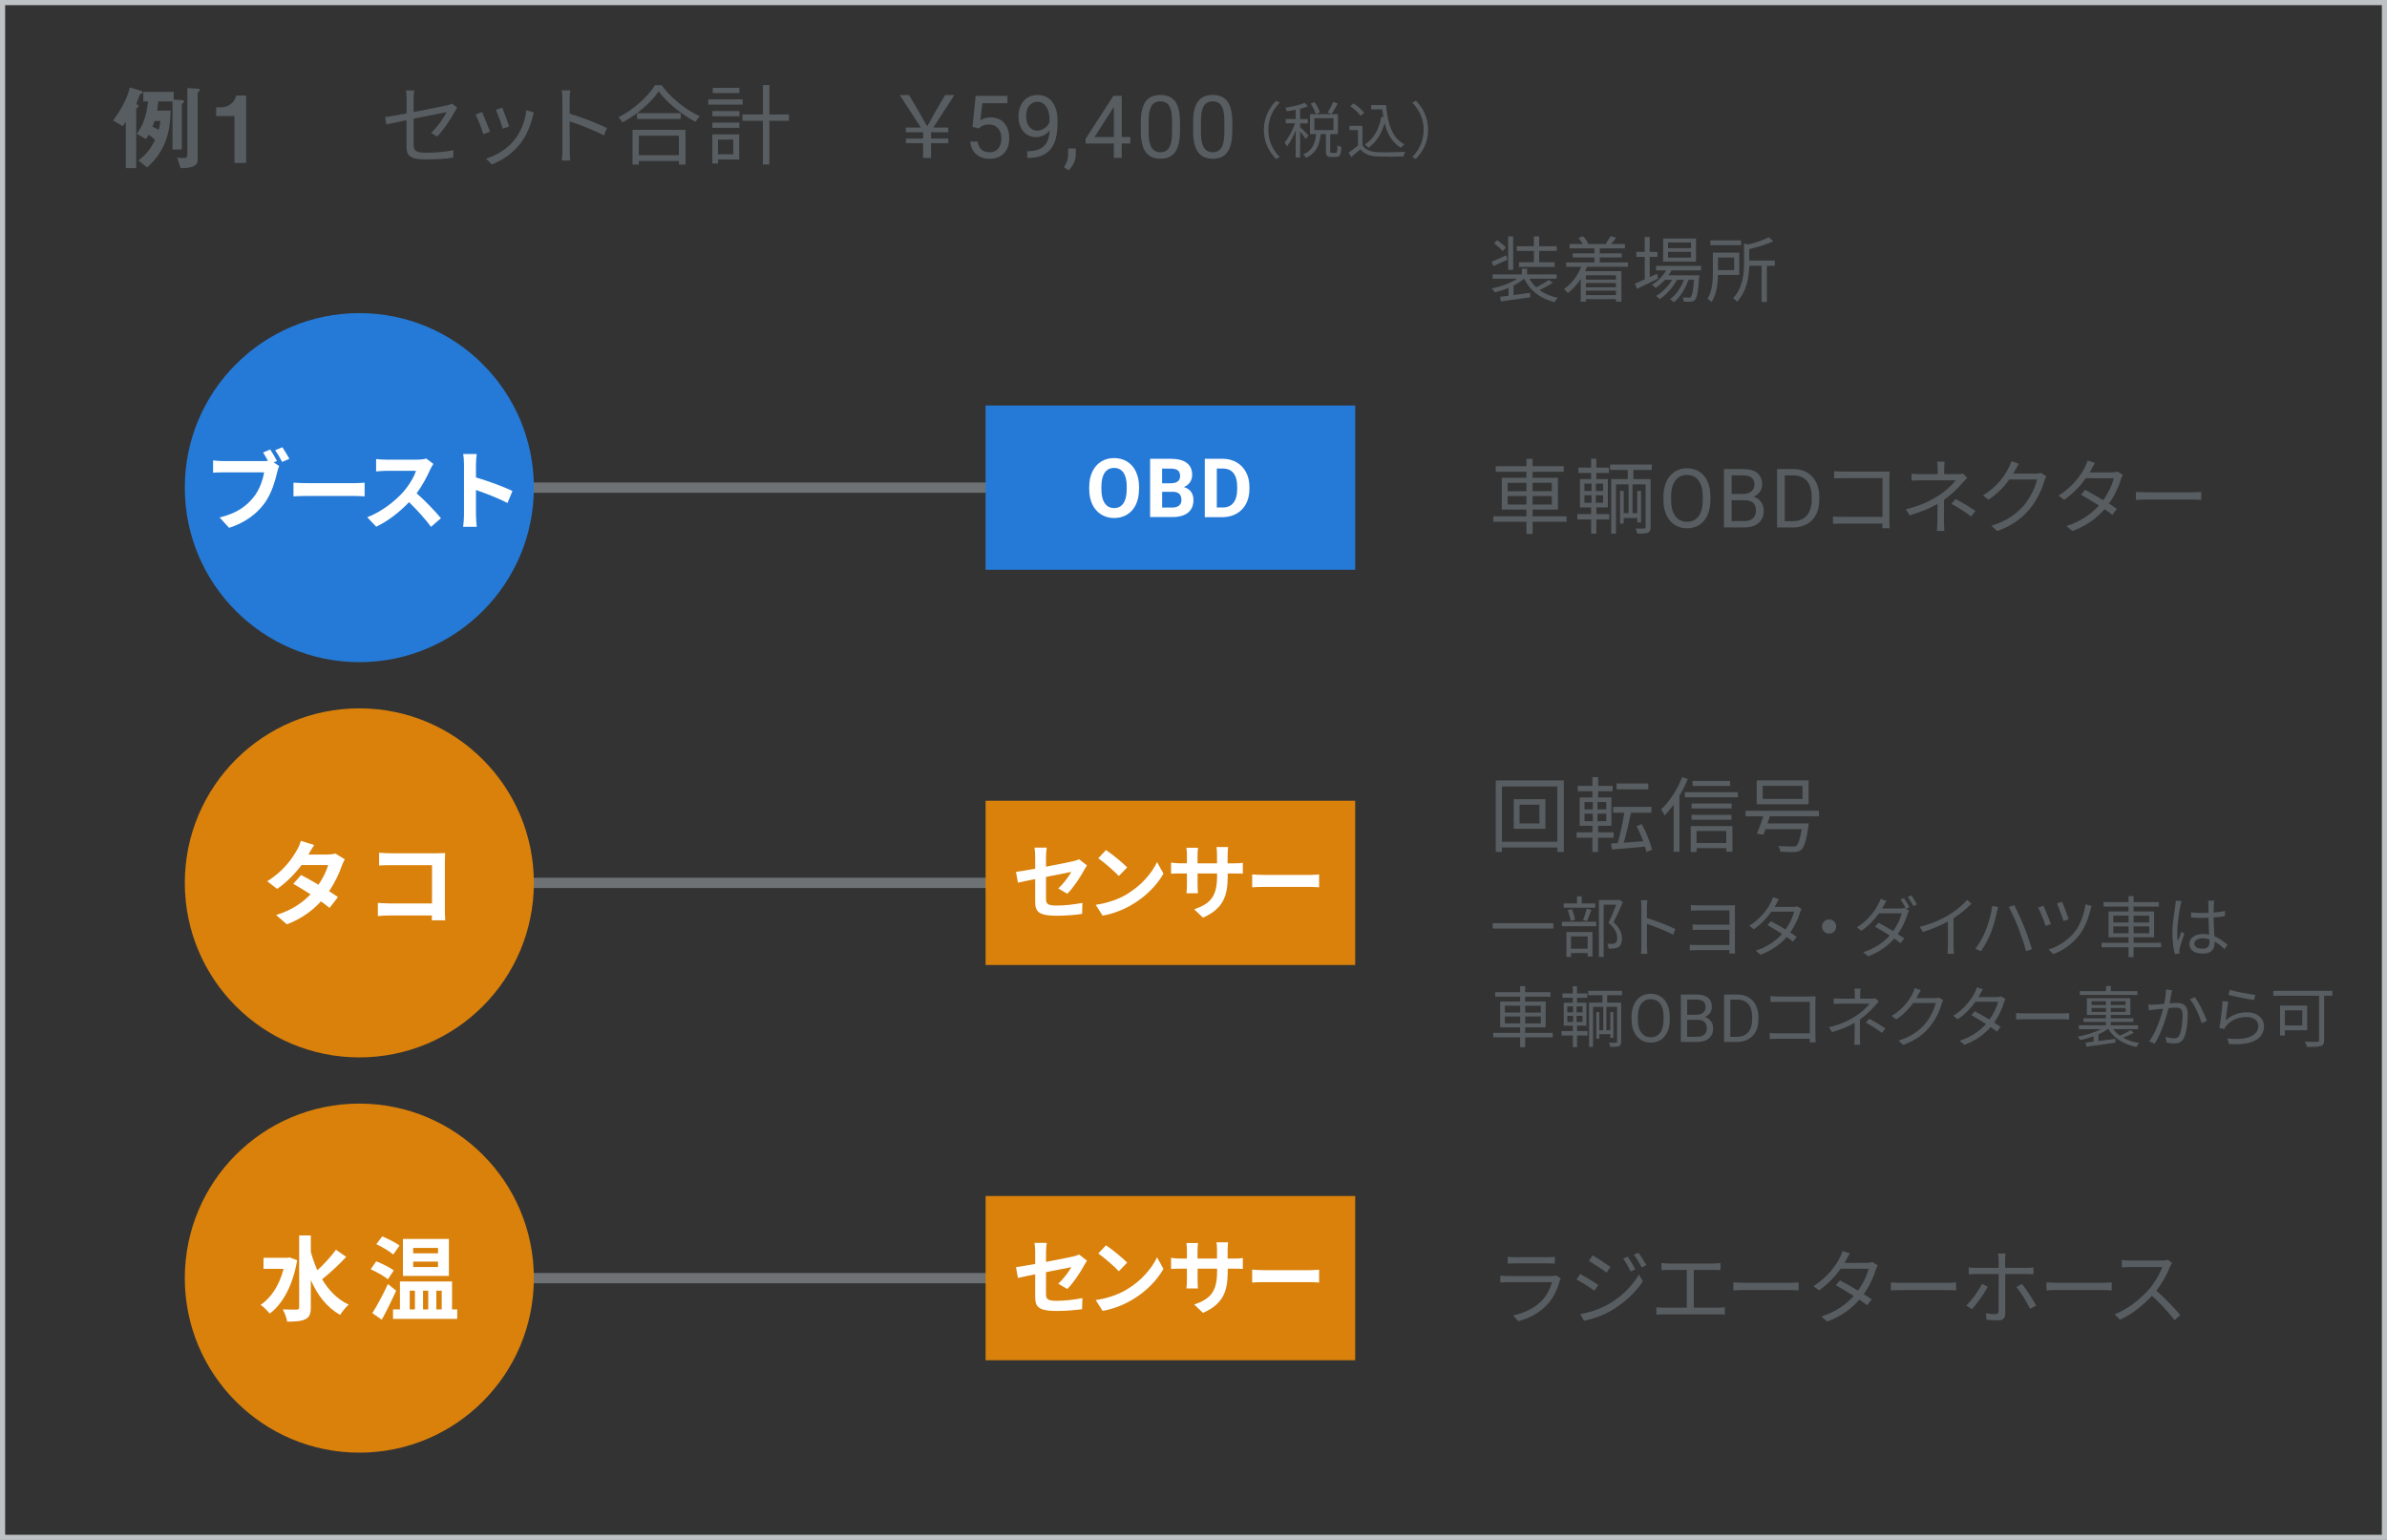 <?xml version="1.0" encoding="UTF-8"?><svg xmlns="http://www.w3.org/2000/svg" viewBox="0 0 465 300"><rect x="0" y="0" width="465" height="300" fill="#333333" stroke="none"/><defs><style>.cls-1{fill:#fff;}.cls-2{fill:#257ad7;}.cls-3{fill:#bec2c4;}.cls-4{fill:#575d61;}.cls-5{fill:#6e7274;}.cls-6{fill:#d9810b;}</style></defs><g id="_"><path class="cls-3" d="M464,1V299H1V1H464m1-1H0V300H465V0h0Z"/></g><g id="_ラスト"><rect class="cls-5" x="97" y="248" width="96" height="2"/><rect class="cls-5" x="97" y="94" width="96" height="2"/><rect class="cls-2" x="192" y="79" width="72" height="32"/><rect class="cls-5" x="97" y="171" width="96" height="2"/><circle class="cls-2" cx="70" cy="95" r="34"/><g><path class="cls-1" d="M53.31,90.08l1.07,.7c-.15,.32-.27,.82-.37,1.17-.39,1.67-1.12,4.3-2.55,6.19-1.53,2.04-3.79,3.72-6.83,4.69l-1.85-2.02c3.38-.8,5.29-2.26,6.66-4,1.12-1.41,1.77-3.33,2.01-4.79h-7.92c-.78,0-1.58,.03-2.02,.07v-2.4c.49,.07,1.46,.14,2.02,.14h7.87c.2,0,.49,0,.8-.03-.29-.56-.63-1.16-.95-1.65l1.39-.58c.44,.65,1,1.63,1.31,2.24l-.63,.27Zm1.7-2.94c.42,.61,1.04,1.65,1.36,2.24l-1.41,.61c-.37-.7-.9-1.67-1.36-2.28l1.41-.58Z"/><path class="cls-1" d="M57.17,94.03c.61,.05,1.85,.1,2.74,.1h9.13c.78,0,1.55-.07,1.99-.1v2.67c-.41-.02-1.27-.08-1.99-.08h-9.13c-.97,0-2.11,.03-2.74,.08v-2.67Z"/><path class="cls-1" d="M84.43,90.37c-.14,.19-.44,.71-.6,1.05-.58,1.33-1.53,3.15-2.67,4.68,1.68,1.46,3.74,3.64,4.74,4.86l-1.94,1.68c-1.11-1.53-2.69-3.26-4.28-4.81-1.8,1.9-4.06,3.67-6.39,4.78l-1.75-1.84c2.74-1.04,5.37-3.09,6.97-4.88,1.12-1.27,2.16-2.96,2.53-4.17h-5.76c-.71,0-1.65,.1-2.01,.12v-2.41c.46,.07,1.5,.12,2.01,.12h5.98c.75,0,1.43-.1,1.77-.22l1.39,1.04Z"/><path class="cls-1" d="M98.86,97.99c-1.75-.92-4.3-1.9-6.14-2.53v4.81c0,.49,.08,1.68,.15,2.36h-2.65c.1-.66,.17-1.68,.17-2.36v-9.76c0-.61-.05-1.46-.17-2.06h2.65c-.07,.59-.15,1.34-.15,2.06v2.5c2.28,.66,5.54,1.87,7.11,2.64l-.97,2.35Z"/></g><circle class="cls-6" cx="70" cy="172" r="34"/><g><path class="cls-1" d="M67.17,167.41c-.2,.34-.43,.83-.59,1.28-.47,1.39-1.3,3.2-2.48,4.93,.67,.41,1.28,.83,1.73,1.15l-1.64,2.11c-.43-.38-1.01-.81-1.67-1.28-1.6,1.75-3.73,3.37-6.64,4.48l-2.09-1.82c3.19-.97,5.22-2.5,6.71-4.03-1.22-.79-2.45-1.53-3.37-2.05l1.53-1.71c.95,.49,2.18,1.17,3.38,1.89,.88-1.28,1.6-2.75,1.87-3.83h-5.17c-1.26,1.67-2.93,3.4-4.75,4.64l-1.94-1.49c3.17-1.94,4.84-4.41,5.74-5.98,.27-.43,.65-1.26,.81-1.89l2.61,.81c-.43,.63-.9,1.46-1.12,1.84l-.02,.02h3.69c.56,0,1.17-.07,1.57-.2l1.84,1.13Z"/><path class="cls-1" d="M84.12,179.29c.02-.29,.02-.59,.02-.94h-8.21c-.7,0-1.73,.05-2.32,.11v-2.57c.63,.05,1.44,.11,2.25,.11h8.3v-7.45h-8.08c-.76,0-1.73,.04-2.23,.07v-2.5c.67,.07,1.6,.11,2.23,.11h9.05c.52,0,1.28-.02,1.58-.04-.02,.41-.05,1.13-.05,1.66v9.32c0,.63,.04,1.58,.07,2.12h-2.61Z"/></g><circle class="cls-6" cx="70" cy="249" r="34"/><g><path class="cls-1" d="M57.89,245.51c-.83,4.88-2.81,8.53-5.35,10.4-.38-.5-1.24-1.37-1.78-1.69,2.09-1.4,3.67-3.87,4.48-7.02h-3.91v-2.16h4.7l.4-.07,1.46,.54Zm9.56-.65c-1.44,1.53-3.24,3.22-4.7,4.36,1.28,2.16,2.97,3.91,5.18,4.95-.54,.45-1.28,1.35-1.66,2-2.61-1.48-4.43-3.85-5.72-6.79v5.31c0,1.3-.29,1.94-1.03,2.3-.77,.4-1.94,.49-3.58,.49-.09-.68-.5-1.76-.85-2.39,1.19,.05,2.32,.04,2.7,.04s.49-.13,.49-.43v-14.02h2.27v3.17c.34,1.26,.76,2.48,1.28,3.62,1.28-1.19,2.7-2.72,3.62-4l2,1.4Z"/><path class="cls-1" d="M75.56,249.22c-.72-.6-2.21-1.44-3.35-1.94l1.08-1.55c1.12,.43,2.65,1.19,3.42,1.77l-1.15,1.73Zm1.62,2.23c-.85,1.87-1.85,3.92-2.81,5.65l-1.84-1.28c.88-1.37,2.09-3.6,3.04-5.67l1.6,1.29Zm-.58-7.05c-.7-.63-2.18-1.48-3.29-2.02l1.15-1.51c1.1,.45,2.63,1.22,3.37,1.78l-1.22,1.75Zm12.47,10.69v1.85h-12.51v-1.85h1.35v-5.44h10.15v5.44h1.01Zm-1.62-6.52h-8.96v-7.2h8.96v7.2Zm-7.63,6.52h1.01v-3.64h-1.01v3.64Zm5.51-11.97h-4.84v1.05h4.84v-1.05Zm0,2.66h-4.84v1.05h4.84v-1.05Zm-2.92,5.67v3.64h1.01v-3.64h-1.01Zm2.59,0v3.64h1.05v-3.64h-1.05Z"/></g><g><path class="cls-4" d="M305.17,101.65h-6.61v2.37h-1.2v-2.37h-6.46v-1.07h6.46v-1.31h-4.8v-6.19h4.8v-1.17h-5.98v-1.09h5.98v-1.44h1.2v1.44h6.06v1.09h-6.06v1.17h4.93v6.19h-4.93v1.31h6.61v1.07Zm-11.47-5.95h3.66v-1.63h-3.66v1.63Zm3.66,2.59v-1.65h-3.66v1.65h3.66Zm1.2-4.23v1.63h3.74v-1.63h-3.74Zm3.74,2.58h-3.74v1.65h3.74v-1.65Z"/><path class="cls-4" d="M310.98,100.15h2.51v1.05h-2.51v2.78h-1.02v-2.78h-2.69v-1.05h2.69v-1.3h-2.18v-5.52h2.18v-1.19h-2.48v-1.04h2.48v-1.73h1.01v1.73h2.46v1.04h-2.46v1.19h2.25v5.52h-2.24v1.3Zm-2.32-4.5h1.38v-1.43h-1.38v1.43Zm0,2.3h1.38v-1.46h-1.38v1.46Zm3.63-3.73h-1.41v1.43h1.41v-1.43Zm0,2.27h-1.41v1.46h1.41v-1.46Zm5.9-4.94v1.78h3.36v9.36c0,.58-.11,.91-.51,1.09-.4,.18-1.07,.18-2.1,.18-.05-.26-.18-.74-.32-1.01,.77,.03,1.46,.03,1.68,.02,.21-.02,.27-.08,.27-.29v-8.32h-2.55v5.62h.93v-4.35h.73v6.16h-.73v-.88h-2.64v1.09h-.72v-6.37h.72v4.35h.95v-5.62h-2.45v9.6h-.94v-10.62h3.22v-1.78h-3.44v-1.06h8.13v1.06h-3.58Z"/><path class="cls-4" d="M333.19,97.44c0,1.12-.19,2.09-.56,2.92s-.91,1.47-1.59,1.9-1.49,.66-2.41,.66-1.69-.22-2.38-.66c-.69-.44-1.23-1.07-1.61-1.88-.38-.82-.58-1.76-.59-2.83v-.82c0-1.09,.19-2.06,.57-2.9,.38-.84,.92-1.48,1.61-1.93,.7-.45,1.49-.67,2.39-.67s1.71,.22,2.41,.66c.7,.44,1.23,1.08,1.61,1.92,.38,.84,.56,1.81,.56,2.92v.72Zm-1.49-.73c0-1.35-.27-2.38-.81-3.1-.54-.72-1.3-1.08-2.27-1.08s-1.69,.36-2.24,1.08c-.54,.72-.82,1.72-.84,3v.84c0,1.31,.27,2.33,.82,3.08,.55,.75,1.31,1.12,2.27,1.12s1.72-.35,2.25-1.06c.53-.71,.8-1.72,.82-3.03v-.84Z"/><path class="cls-4" d="M335.83,102.76v-11.38h3.72c1.23,0,2.16,.26,2.79,.77,.62,.51,.93,1.27,.93,2.27,0,.53-.15,1-.45,1.41-.3,.41-.71,.73-1.23,.95,.61,.17,1.1,.5,1.46,.98,.36,.48,.54,1.05,.54,1.72,0,1.02-.33,1.82-.99,2.4s-1.6,.87-2.8,.87h-3.95Zm1.5-6.53h2.27c.66,0,1.18-.16,1.57-.49,.39-.33,.59-.77,.59-1.34,0-.62-.18-1.08-.55-1.36-.36-.28-.92-.43-1.66-.43h-2.22v3.62Zm0,1.23v4.06h2.48c.7,0,1.25-.18,1.65-.54,.4-.36,.61-.85,.61-1.49,0-1.36-.75-2.04-2.23-2.04h-2.5Z"/><path class="cls-4" d="M346.18,102.76v-11.38h3.21c.99,0,1.86,.22,2.62,.66s1.35,1.06,1.76,1.87c.41,.81,.62,1.73,.63,2.78v.73c0,1.07-.21,2.01-.62,2.82s-1.01,1.43-1.77,1.86c-.77,.43-1.66,.65-2.68,.66h-3.15Zm1.5-10.14v8.91h1.58c1.16,0,2.06-.36,2.7-1.08,.64-.72,.96-1.74,.96-3.07v-.66c0-1.29-.3-2.29-.91-3.01-.61-.72-1.47-1.08-2.58-1.09h-1.75Z"/><path class="cls-4" d="M366.68,102.9c.02-.18,.02-.51,.03-.9h-7.82c-.66,0-1.38,.03-1.81,.06v-1.44c.42,.03,1.1,.08,1.78,.08h7.86v-7.55h-7.66c-.59,0-1.38,.03-1.76,.05v-1.42c.53,.06,1.23,.1,1.74,.1h7.89c.38,0,.86-.02,1.18-.03-.02,.37-.05,.86-.05,1.25v8.26c0,.58,.05,1.3,.06,1.55h-1.44Z"/><path class="cls-4" d="M383.23,93.08c-.29,.3-.64,.67-.9,.96-.8,.96-2.14,2.3-3.62,3.33,0,1.31-.02,3.23-.02,4.3,0,.56,.05,1.26,.08,1.76h-1.46c.06-.46,.1-1.2,.1-1.76,0-.93,.02-2.4,.02-3.49-1.49,.86-3.25,1.57-5.41,2.22l-.77-1.18c3.02-.72,5.02-1.78,6.48-2.72,1.42-.93,2.7-2.18,3.25-2.93h-6.64c-.56,0-1.47,.03-1.95,.06v-1.34c.5,.06,1.39,.08,1.94,.08h3.14v-1.02c0-.45-.03-1.06-.1-1.41h1.47c-.06,.35-.1,.96-.1,1.41v1.02h2.64c.37,0,.74-.02,1.01-.1l.83,.8Zm-2.27,4.13c1.5,.82,2.37,1.31,3.86,2.32l-.83,1.09c-1.39-1.02-2.35-1.66-3.86-2.46l.83-.94Z"/><path class="cls-4" d="M398.65,92.76c-.13,.22-.29,.59-.38,.85-.43,1.6-1.41,3.78-2.83,5.5-1.46,1.78-3.36,3.25-6.37,4.35l-1.15-1.04c2.93-.86,4.93-2.32,6.38-4.02,1.25-1.47,2.22-3.54,2.54-4.99h-5.41c-.96,1.34-2.3,2.77-4.05,3.94l-1.1-.83c2.77-1.65,4.34-3.97,5.02-5.41,.18-.27,.4-.85,.5-1.26l1.49,.5c-.27,.42-.56,.94-.72,1.25-.11,.22-.24,.45-.38,.67h4.35c.43,0,.78-.05,1.04-.14l1.07,.64Z"/><path class="cls-4" d="M413.54,92.5c-.13,.22-.27,.61-.37,.86-.4,1.41-1.22,3.18-2.34,4.75,.61,.38,1.15,.75,1.55,1.04l-.88,1.15c-.38-.3-.91-.69-1.52-1.1-1.44,1.65-3.46,3.22-6.27,4.26l-1.15-.99c2.78-.85,4.86-2.38,6.32-3.98-1.26-.82-2.61-1.62-3.5-2.11l.82-.94c.93,.48,2.27,1.25,3.52,2,.98-1.36,1.76-3.01,2.06-4.27h-5.44c-1.02,1.42-2.45,2.99-4.24,4.21l-1.07-.83c2.75-1.7,4.42-4.1,5.14-5.55,.16-.29,.4-.86,.51-1.28l1.44,.46c-.26,.42-.54,.96-.7,1.26-.1,.19-.21,.38-.34,.59h4.37c.43,0,.78-.05,1.06-.16l1.04,.64Z"/><path class="cls-4" d="M416.09,95.83c.48,.03,1.33,.08,2.22,.08h8.77c.8,0,1.38-.05,1.73-.08v1.57c-.32-.02-.99-.08-1.71-.08h-8.78c-.88,0-1.73,.03-2.22,.08v-1.57Z"/></g><g><path class="cls-1" d="M221.88,95.33c0,1.12-.2,2.1-.59,2.95-.4,.84-.96,1.5-1.7,1.95-.74,.46-1.58,.69-2.54,.69s-1.78-.23-2.52-.68c-.74-.45-1.31-1.1-1.72-1.94-.41-.84-.61-1.81-.62-2.9v-.56c0-1.12,.2-2.11,.61-2.96,.4-.85,.97-1.5,1.71-1.96,.74-.46,1.58-.68,2.53-.68s1.79,.23,2.53,.68c.74,.46,1.31,1.11,1.71,1.96,.4,.85,.61,1.83,.61,2.95v.51Zm-2.38-.52c0-1.19-.21-2.1-.64-2.72-.43-.62-1.04-.93-1.83-.93s-1.39,.31-1.82,.92c-.43,.61-.64,1.51-.65,2.69v.55c0,1.16,.21,2.06,.64,2.7,.43,.64,1.04,.96,1.84,.96s1.39-.31,1.81-.93,.64-1.52,.64-2.7v-.55Z"/><path class="cls-1" d="M224.05,100.76v-11.38h3.98c1.38,0,2.43,.26,3.14,.79,.71,.53,1.07,1.3,1.07,2.32,0,.56-.14,1.05-.43,1.47-.29,.42-.69,.74-1.2,.93,.58,.15,1.04,.44,1.38,.88,.34,.44,.5,.98,.5,1.62,0,1.09-.35,1.92-1.05,2.48-.7,.56-1.69,.85-2.98,.86h-4.42Zm2.34-6.61h1.73c1.18-.02,1.77-.49,1.77-1.41,0-.52-.15-.89-.45-1.11-.3-.23-.77-.34-1.42-.34h-1.64v2.87Zm0,1.66v3.07h2.01c.55,0,.98-.13,1.29-.39,.31-.26,.46-.63,.46-1.09,0-1.04-.54-1.57-1.62-1.59h-2.15Z"/><path class="cls-1" d="M234.7,100.76v-11.38h3.5c1,0,1.89,.23,2.68,.68,.79,.45,1.4,1.09,1.85,1.92,.44,.83,.66,1.77,.66,2.83v.52c0,1.06-.22,2-.65,2.82-.44,.82-1.05,1.46-1.84,1.91-.79,.45-1.69,.68-2.68,.69h-3.52Zm2.34-9.48v7.59h1.13c.92,0,1.62-.3,2.1-.9,.48-.6,.73-1.46,.74-2.57v-.6c0-1.16-.24-2.03-.72-2.63-.48-.6-1.18-.89-2.1-.89h-1.16Z"/></g><rect class="cls-6" x="192" y="156" width="72" height="32"/><g><path class="cls-1" d="M206.14,173.09c1.06-.94,2.11-2.4,2.56-3.23-.5,.1-2.66,.53-4.93,.98v4.24c0,.99,.29,1.34,2.03,1.34s3.47-.22,5.06-.53l-.06,2.16c-1.33,.19-3.25,.35-4.96,.35-3.65,0-4.18-.88-4.18-2.77v-4.37c-1.42,.29-2.69,.54-3.36,.7l-.38-2.1c.75-.1,2.16-.34,3.74-.62v-2.29c0-.53-.05-1.34-.13-1.82h2.38c-.08,.48-.14,1.28-.14,1.82v1.89c2.34-.43,4.58-.9,5.3-1.06,.45-.11,.83-.22,1.14-.38l1.54,1.2c-.14,.22-.38,.58-.53,.86-.7,1.33-2.16,3.54-3.31,4.66l-1.76-1.04Z"/><path class="cls-1" d="M219.58,174.16c2.72-1.62,4.82-4.06,5.82-6.22l1.25,2.26c-1.22,2.16-3.34,4.37-5.92,5.92-1.62,.98-3.68,1.87-5.94,2.26l-1.34-2.11c2.5-.35,4.58-1.17,6.13-2.1Zm0-5.18l-1.63,1.68c-.83-.9-2.83-2.64-4-3.46l1.5-1.6c1.12,.75,3.2,2.42,4.13,3.38Z"/><path class="cls-1" d="M240.35,168.19c.85,0,1.33-.03,1.76-.11v2.13c-.35-.03-.91-.05-1.76-.05h-1.18v.53c0,3.97-.96,6.38-4.82,8.08l-1.71-1.62c3.09-1.07,4.45-2.46,4.45-6.38v-.61h-3.79v2.18c0,.7,.05,1.36,.06,1.68h-2.24c.05-.32,.1-.96,.1-1.68v-2.18h-1.36c-.8,0-1.38,.03-1.73,.06v-2.18c.29,.05,.93,.14,1.73,.14h1.36v-1.58c0-.61-.06-1.14-.1-1.44h2.27c-.05,.3-.1,.82-.1,1.46v1.57h3.79v-1.68c0-.64-.05-1.17-.1-1.49h2.27c-.03,.32-.1,.85-.1,1.49v1.68h1.18Z"/><path class="cls-1" d="M243.93,170.35c.58,.05,1.74,.1,2.58,.1h8.59c.74,0,1.46-.06,1.87-.1v2.51c-.38-.02-1.2-.08-1.87-.08h-8.59c-.91,0-1.98,.03-2.58,.08v-2.51Z"/></g><rect class="cls-6" x="192" y="233" width="72" height="32"/><g><path class="cls-1" d="M206.14,250.09c1.06-.94,2.11-2.4,2.56-3.23-.5,.1-2.66,.53-4.93,.98v4.24c0,.99,.29,1.34,2.03,1.34s3.47-.22,5.06-.53l-.06,2.16c-1.33,.19-3.25,.35-4.96,.35-3.65,0-4.18-.88-4.18-2.77v-4.37c-1.42,.29-2.69,.54-3.36,.7l-.38-2.1c.75-.1,2.16-.34,3.74-.62v-2.29c0-.53-.05-1.34-.13-1.82h2.38c-.08,.48-.14,1.28-.14,1.82v1.89c2.34-.43,4.58-.9,5.3-1.06,.45-.11,.83-.22,1.14-.38l1.54,1.2c-.14,.22-.38,.58-.53,.86-.7,1.33-2.16,3.54-3.31,4.66l-1.76-1.04Z"/><path class="cls-1" d="M219.58,251.16c2.72-1.62,4.82-4.06,5.82-6.22l1.25,2.26c-1.22,2.16-3.34,4.37-5.92,5.92-1.62,.98-3.68,1.87-5.94,2.26l-1.34-2.11c2.5-.35,4.58-1.17,6.13-2.1Zm0-5.18l-1.63,1.68c-.83-.9-2.83-2.64-4-3.46l1.5-1.6c1.12,.75,3.2,2.42,4.13,3.38Z"/><path class="cls-1" d="M240.35,245.19c.85,0,1.33-.03,1.76-.11v2.13c-.35-.03-.91-.05-1.76-.05h-1.18v.53c0,3.97-.96,6.38-4.82,8.08l-1.71-1.62c3.09-1.07,4.45-2.46,4.45-6.38v-.61h-3.79v2.18c0,.7,.05,1.36,.06,1.68h-2.24c.05-.32,.1-.96,.1-1.68v-2.18h-1.36c-.8,0-1.38,.03-1.73,.06v-2.18c.29,.05,.93,.14,1.73,.14h1.36v-1.58c0-.61-.06-1.14-.1-1.44h2.27c-.05,.3-.1,.82-.1,1.46v1.57h3.79v-1.68c0-.64-.05-1.17-.1-1.49h2.27c-.03,.32-.1,.85-.1,1.49v1.68h1.18Z"/><path class="cls-1" d="M243.93,247.35c.58,.05,1.74,.1,2.58,.1h8.59c.74,0,1.46-.06,1.87-.1v2.51c-.38-.02-1.2-.08-1.87-.08h-8.59c-.91,0-1.98,.03-2.58,.08v-2.51Z"/></g><g><path class="cls-4" d="M293.63,50.59c-.92,.43-1.89,.88-2.7,1.25l-.36-.85c.74-.29,1.79-.76,2.86-1.25l.21,.85Zm8.85,4.49c-.76,.52-1.75,1.05-2.58,1.43,.98,.71,2.18,1.23,3.56,1.51-.22,.21-.49,.6-.62,.85-2.77-.69-4.79-2.24-5.92-4.58h-.03c-.56,.49-1.26,.95-2.04,1.34v1.85c1.02-.14,2.13-.28,3.21-.43l.04,.87c-2.04,.29-4.19,.6-5.71,.8l-.18-.9c.48-.06,1.05-.13,1.67-.21v-1.53c-.88,.38-1.82,.67-2.7,.87-.13-.24-.39-.57-.59-.77,1.74-.32,3.68-1.02,4.98-1.89h-4.79v-.83h5.68v-1.12h1.04v1.12h5.75v.83h-5.32c.35,.63,.8,1.2,1.34,1.69,.83-.41,1.83-1.01,2.45-1.46l.76,.55Zm-9.77-6.17c-.34-.45-1.08-1.08-1.69-1.5l.63-.59c.62,.39,1.37,.98,1.72,1.43l-.66,.66Zm2.06,3.67h-.97v-6.54h.97v6.54Zm4.03-3.7h-3.33v-.92h3.33v-1.92h1.04v1.92h3.43v.92h-3.43v2.21h3.01v.91h-6.94v-.91h2.9v-2.21Z"/><path class="cls-4" d="M309.15,51.99c-.11,.28-.24,.56-.36,.84h7.07v5.93h-1.06v-.48h-5.85v.5h-1.02v-4.42c-.71,1.09-1.57,2.03-2.49,2.73-.15-.21-.56-.59-.78-.77,1.46-.99,2.65-2.55,3.37-4.34h-2.93v-.85h5.5v-.97h-4.23v-.81h4.23v-.97h-4.84v-.84h2.56c-.21-.38-.52-.83-.83-1.19l.9-.32c.42,.42,.84,1.01,1.02,1.44l-.17,.07h3.7l-.15-.06c.31-.42,.74-1.06,.95-1.48l1.09,.32c-.32,.43-.66,.87-.97,1.22h2.69v.84h-4.9v.97h4.27v.81h-4.27v.97h5.5v.85h-7.99Zm-.21,1.64v.84h5.85v-.84h-5.85Zm5.85,1.5h-5.85v.84h5.85v-.84Zm0,2.37v-.87h-5.85v.87h5.85Z"/><path class="cls-4" d="M323.03,54.26c-1.41,.71-2.94,1.46-4.12,2.02l-.41-1.02c.53-.22,1.19-.5,1.9-.83v-4.38h-1.64v-.98h1.64v-2.91h.97v2.91h1.51v.98h-1.51v3.93l1.43-.64,.22,.92Zm2.6-1.61c-.18,.34-.38,.67-.6,.98h6.02s-.01,.28-.04,.42c-.21,2.88-.43,3.98-.83,4.38-.21,.24-.46,.31-.78,.35-.31,.01-.83,.01-1.39-.01,0-.25-.1-.63-.24-.84,.52,.04,.98,.06,1.19,.06,.2,0,.32-.01,.42-.15,.24-.25,.45-1.13,.63-3.33h-1.09c-.56,1.67-1.65,3.47-2.86,4.38-.17-.21-.49-.45-.74-.6,1.13-.76,2.16-2.27,2.73-3.78h-1.36c-.74,1.44-2.11,2.97-3.4,3.78-.15-.22-.43-.48-.69-.64,1.16-.63,2.39-1.89,3.15-3.14h-1.41c-.56,.63-1.19,1.18-1.82,1.6-.14-.17-.5-.5-.71-.64,1.11-.66,2.11-1.65,2.77-2.8h-1.96v-.88h8.76v.88h-5.75Zm4.76-1.67h-6.4v-4.52h6.4v4.52Zm-.97-3.74h-4.48v1.11h4.48v-1.11Zm0,1.83h-4.48v1.12h4.48v-1.12Z"/><path class="cls-4" d="M334.68,53.56c-.04,1.69-.28,3.82-1.25,5.28-.15-.17-.59-.5-.8-.63,.95-1.51,1.05-3.64,1.05-5.22v-3.77h5.14v4.34h-4.14Zm4.49-5.8h-5.99v-.94h5.99v.94Zm-4.49,2.41v2.44h3.14v-2.44h-3.14Zm11.06,1.61h-1.54v7.04h-1.02v-7.04h-2.42c-.06,2.18-.48,5-2.37,7.01-.15-.22-.52-.57-.77-.7,1.93-2.06,2.13-4.84,2.13-6.96v-3.71l.83,.21c1.48-.38,3.05-.9,3.96-1.41l.92,.77c-1.26,.62-3.05,1.15-4.69,1.54v2.24h4.97v1.01Z"/></g><g><path class="cls-4" d="M304.64,152.04v13.93h-1.26v-.86h-10.8v.86h-1.2v-13.93h13.26Zm-1.26,11.95v-10.77h-10.8v10.77h10.8Zm-2.32-8.29v5.77h-6.17v-5.77h6.17Zm-1.17,1.07h-3.87v3.65h3.87v-3.65Z"/><path class="cls-4" d="M311.31,163.21v2.77h-1.1v-2.77h-3.09v-1.05h3.09v-1.28h-2.48v-5.52h2.48v-1.22h-2.86v-1.04h2.86v-1.71h1.12v1.71h2.82v1.04h-2.82v1.22h2.58v5.52h-2.59v1.28h3.02v1.05h-3.02Zm-2.64-5.53h1.62v-1.43h-1.62v1.43Zm0,2.3h1.62v-1.46h-1.62v1.46Zm4.24-3.73h-1.7v1.43h1.7v-1.43Zm0,2.27h-1.7v1.46h1.7v-1.46Zm7.81,7.44c-.06-.3-.16-.66-.27-1.02-2.3,.21-4.7,.42-6.42,.56l-.19-1.18c.38-.02,.82-.05,1.3-.06,.46-1.62,.99-4.03,1.28-5.92h-2.18v-1.14h7.46v1.14h-3.97c-.4,1.92-.93,4.19-1.42,5.84,1.17-.08,2.48-.18,3.79-.29-.35-.99-.82-2.05-1.31-2.94l1.02-.4c.9,1.57,1.7,3.63,2.02,4.99l-1.1,.43Zm.38-12.19h-6.19v-1.14h6.19v1.14Z"/><path class="cls-4" d="M328.79,151.75c-.45,1.12-1.01,2.26-1.63,3.29v10.88h-1.12v-9.17c-.58,.8-1.17,1.5-1.78,2.11-.11-.26-.46-.9-.67-1.15,1.62-1.52,3.17-3.89,4.1-6.3l1.1,.34Zm9.76,2.58v.99h-10.34v-.99h10.34Zm-9.2,6.61h8.13v4.99h-1.18v-.7h-5.79v.75h-1.15v-5.04Zm7.98-3.43h-7.81v-.97h7.81v.97Zm-7.81,1.23h7.78v.96h-7.78v-.96Zm7.52-5.63h-7.33v-.97h7.33v.97Zm-6.54,8.78v2.35h5.79v-2.35h-5.79Z"/><path class="cls-4" d="M344.79,159.01c-.16,.46-.32,.95-.48,1.41h8.03s-.03,.38-.06,.56c-.4,2.78-.78,4.03-1.39,4.56-.37,.34-.75,.42-1.36,.45-.53,.02-1.6,0-2.72-.06-.02-.34-.16-.81-.4-1.12,1.14,.1,2.29,.11,2.74,.11,.37,0,.58-.02,.77-.14,.42-.34,.74-1.28,1.06-3.25h-7.04c-.16,.4-.3,.78-.43,1.1l-1.26-.22c.38-.88,.86-2.21,1.25-3.39h-3.46v-1.07h14.3v1.07h-9.54Zm7.54-2.32h-10.11v-4.67h10.11v4.67Zm-1.2-3.6h-7.74v2.55h7.74v-2.55Z"/></g><g><path class="cls-4" d="M304.05,249.06c-.08,.14-.18,.35-.21,.46-.43,1.58-1.15,3.25-2.34,4.54-1.68,1.84-3.7,2.78-5.73,3.34l-.99-1.14c2.27-.46,4.27-1.5,5.63-2.93,.98-1.02,1.62-2.38,1.9-3.54h-8.5c-.38,0-.99,.02-1.55,.05v-1.34c.58,.06,1.12,.1,1.55,.1h8.43c.37,0,.7-.03,.88-.13l.91,.58Zm-10.35-4.22c.42,.06,.93,.08,1.44,.08h6.29c.51,0,1.07-.02,1.46-.08v1.33c-.38-.03-.93-.05-1.47-.05h-6.27c-.5,0-1.01,.02-1.44,.05v-1.33Z"/><path class="cls-4" d="M311.35,250.34l-.74,1.12c-.8-.58-2.53-1.7-3.5-2.19l.72-1.09c.94,.51,2.82,1.66,3.52,2.16Zm1.86,3.82c2.66-1.52,4.77-3.62,6.06-5.87l.77,1.33c-1.39,2.14-3.6,4.21-6.16,5.71-1.6,.94-3.81,1.68-5.3,1.98l-.74-1.3c1.76-.3,3.74-.94,5.36-1.86Zm.51-7.33l-.75,1.1c-.77-.59-2.51-1.74-3.44-2.29l.72-1.07c.94,.53,2.78,1.76,3.47,2.26Zm4.85,.46l-.91,.42c-.4-.85-.93-1.79-1.46-2.51l.88-.38c.4,.58,1.12,1.73,1.49,2.48Zm2.14-.8l-.91,.42c-.43-.85-.99-1.76-1.52-2.48l.9-.38c.43,.56,1.14,1.71,1.54,2.45Z"/><path class="cls-4" d="M334.67,254.76c.48,0,.91-.05,1.33-.1v1.46c-.43-.06-1.01-.06-1.33-.06h-10.58c-.43,0-.91,.02-1.41,.06v-1.46c.48,.06,.98,.1,1.41,.1h4.51v-7.36h-3.6c-.3,0-.94,.02-1.34,.06v-1.41c.42,.06,1.02,.1,1.34,.1h8.8c.48,0,.98-.05,1.36-.1v1.41c-.4-.05-.91-.06-1.36-.06h-3.84v7.36h4.7Z"/><path class="cls-4" d="M337.66,249.83c.48,.03,1.33,.08,2.22,.08h8.77c.8,0,1.38-.05,1.73-.08v1.57c-.32-.02-.99-.08-1.71-.08h-8.78c-.88,0-1.73,.03-2.22,.08v-1.57Z"/><path class="cls-4" d="M365.78,246.5c-.13,.22-.27,.61-.37,.86-.4,1.41-1.22,3.18-2.34,4.75,.61,.38,1.15,.75,1.55,1.04l-.88,1.15c-.38-.3-.91-.69-1.52-1.1-1.44,1.65-3.46,3.22-6.27,4.26l-1.15-.99c2.78-.85,4.86-2.38,6.32-3.98-1.26-.82-2.61-1.62-3.5-2.11l.82-.94c.93,.48,2.27,1.25,3.52,2,.98-1.36,1.76-3.01,2.06-4.27h-5.44c-1.02,1.42-2.45,2.99-4.24,4.21l-1.07-.83c2.75-1.7,4.42-4.1,5.14-5.55,.16-.29,.4-.86,.51-1.28l1.44,.46c-.26,.42-.54,.96-.7,1.26-.1,.19-.21,.38-.34,.59h4.37c.43,0,.78-.05,1.06-.16l1.04,.64Z"/><path class="cls-4" d="M368.34,249.83c.48,.03,1.33,.08,2.22,.08h8.77c.8,0,1.38-.05,1.73-.08v1.57c-.32-.02-.99-.08-1.71-.08h-8.78c-.88,0-1.73,.03-2.22,.08v-1.57Z"/><path class="cls-4" d="M387.21,250.68c-.67,1.36-2.16,3.41-3.07,4.38l-1.1-.75c1.07-.98,2.43-2.88,3.06-4.18l1.12,.54Zm3.42-2.48v7.76c0,.83-.4,1.26-1.38,1.26-.67,0-1.62-.03-2.27-.11l-.11-1.26c.7,.13,1.42,.18,1.84,.18s.62-.18,.62-.61c.02-.86,.02-6.34,.02-7.09v-.13h-4.45c-.5,0-.94,.02-1.38,.06v-1.36c.45,.06,.86,.1,1.36,.1h4.46v-1.65c0-.35-.06-.9-.13-1.14h1.5c-.05,.22-.1,.8-.1,1.14v1.65h4.22c.38,0,.91-.03,1.31-.08v1.33c-.43-.03-.91-.05-1.3-.05h-4.24Zm3.26,1.94c.86,1.02,2.13,3.04,2.77,4.19l-1.18,.66c-.62-1.26-1.82-3.25-2.67-4.26l1.09-.59Z"/><path class="cls-4" d="M398.65,249.83c.48,.03,1.33,.08,2.22,.08h8.77c.8,0,1.38-.05,1.73-.08v1.57c-.32-.02-.99-.08-1.71-.08h-8.78c-.88,0-1.73,.03-2.22,.08v-1.57Z"/><path class="cls-4" d="M423.15,246.05c-.1,.13-.3,.48-.4,.7-.54,1.38-1.55,3.25-2.69,4.69,1.68,1.44,3.63,3.52,4.67,4.77l-1.12,.98c-1.07-1.41-2.77-3.3-4.4-4.75-1.71,1.84-3.87,3.6-6.24,4.67l-1.02-1.07c2.58-1.01,4.94-2.91,6.59-4.75,1.09-1.23,2.26-3.14,2.66-4.45h-6.24c-.56,0-1.44,.06-1.62,.08v-1.46c.22,.03,1.14,.11,1.62,.11h6.18c.53,0,.94-.06,1.2-.14l.82,.62Z"/></g><g><path class="cls-4" d="M302.59,179.85v1.05h-11.8v-1.05h11.8Z"/><path class="cls-4" d="M304.27,179.56h6.68v.88h-6.68v-.88Zm6.5-2.72h-6.16v-.84h2.6v-1.39h.92v1.39h2.64v.84Zm-5.63,4.73h5.08v4.78h-.93v-.69h-3.25v.77h-.9v-4.86Zm.83-2.17c-.06-.57-.3-1.44-.57-2.11l.81-.17c.3,.64,.53,1.52,.6,2.08l-.83,.2Zm.06,3.03v2.39h3.25v-2.39h-3.25Zm2.35-3.18c.25-.6,.57-1.56,.73-2.21l.91,.22c-.27,.75-.58,1.61-.86,2.19l-.78-.2Zm7.76-3.51c-.53,1.22-1.19,2.72-1.81,3.9,1.3,1.2,1.62,2.22,1.64,3.15,0,.79-.18,1.39-.64,1.69-.23,.16-.51,.25-.84,.29-.33,.04-.75,.04-1.13,.03-.01-.27-.1-.69-.27-.96,.4,.04,.75,.04,1.03,.03,.19-.01,.4-.05,.56-.14,.27-.17,.35-.56,.35-1.03,0-.82-.36-1.78-1.68-2.91,.53-1.09,1.11-2.5,1.51-3.54h-2.46v10.19h-.93v-11.1h3.82l.16-.04,.7,.45Z"/><path class="cls-4" d="M325.94,182.1c-1.42-.77-3.67-1.64-5.11-2.09v4.29c.01,.42,.04,1.1,.09,1.53h-1.25c.05-.42,.08-1.05,.08-1.53v-7.57c0-.36-.03-.95-.1-1.35h1.27c-.04,.4-.09,.96-.09,1.35v2.12c1.72,.52,4.17,1.46,5.55,2.15l-.44,1.1Z"/><path class="cls-4" d="M336.89,185.76c0-.16,.01-.4,.01-.66h-6.41c-.52,0-1.05,.03-1.31,.05v-1.1c.26,.03,.74,.05,1.3,.05h6.42v-2.96h-5.73c-.56,0-1.12,.01-1.43,.01v-1.07c.33,.04,.87,.06,1.4,.06h5.76v-2.78h-5.9c-.42,0-1.34,.03-1.62,.04v-1.09c.3,.04,1.21,.07,1.62,.07h6.07c.36,0,.7-.01,.91-.03-.01,.18-.01,.46-.01,.78v7.85c0,.27,.01,.56,.03,.78h-1.1Z"/><path class="cls-4" d="M350.94,177.1c-.1,.18-.22,.49-.3,.7-.33,1.14-.99,2.59-1.9,3.86,.49,.31,.94,.61,1.26,.84l-.71,.94c-.31-.25-.74-.56-1.23-.9-1.17,1.34-2.81,2.61-5.1,3.46l-.94-.81c2.26-.69,3.95-1.94,5.14-3.24-1.03-.66-2.12-1.31-2.85-1.72l.66-.77c.75,.39,1.85,1.01,2.86,1.62,.79-1.1,1.43-2.44,1.68-3.47h-4.42c-.83,1.16-1.99,2.43-3.44,3.42l-.87-.68c2.24-1.38,3.59-3.33,4.17-4.51,.13-.23,.33-.7,.42-1.04l1.17,.38c-.21,.34-.44,.78-.57,1.03-.08,.16-.17,.31-.27,.48h3.55c.35,0,.64-.04,.86-.13l.84,.52Z"/><path class="cls-4" d="M356.32,179.12c.77,0,1.38,.61,1.38,1.38s-.61,1.38-1.38,1.38-1.38-.61-1.38-1.38,.61-1.38,1.38-1.38Z"/><path class="cls-4" d="M370.91,174.96c.33,.47,.79,1.25,1.07,1.78l-.69,.31,.61,.36c-.1,.18-.23,.48-.3,.69-.34,1.14-1,2.6-1.91,3.87,.49,.31,.94,.61,1.26,.85l-.71,.92c-.31-.25-.74-.56-1.23-.9-1.17,1.35-2.81,2.61-5.1,3.47l-.94-.82c2.26-.69,3.98-1.94,5.15-3.24-1.03-.66-2.13-1.31-2.86-1.72l.68-.77c.75,.39,1.85,1.01,2.86,1.64,.79-1.12,1.42-2.44,1.66-3.47h-4.43c-.82,1.16-1.98,2.42-3.43,3.41l-.87-.68c2.25-1.38,3.59-3.33,4.17-4.51,.13-.23,.34-.7,.42-1.03l1.17,.38c-.21,.34-.44,.77-.57,1.01-.08,.16-.17,.31-.27,.48h3.55c.35,0,.65-.04,.86-.12l.22,.13c-.26-.52-.69-1.29-1.04-1.77l.69-.3Zm1.43-.52c.34,.48,.85,1.29,1.08,1.77l-.69,.31c-.29-.57-.72-1.3-1.08-1.78l.69-.3Z"/><path class="cls-4" d="M384.05,176.06c-.9,.91-2.15,1.98-3.48,2.82v5.56c0,.49,.03,1.13,.08,1.39h-1.27c.04-.25,.08-.9,.08-1.39v-4.91c-1.39,.77-3.19,1.52-4.89,2.03l-.6-1.01c2.17-.51,4.38-1.5,5.81-2.39,1.33-.82,2.69-1.95,3.42-2.87l.86,.78Z"/><path class="cls-4" d="M388.09,176.49l1.16,.23c-.09,.3-.18,.68-.25,.95-.17,.81-.62,2.73-1.17,4.07-.48,1.2-1.2,2.52-1.92,3.57l-1.1-.47c.83-1.09,1.56-2.46,2-3.54,.57-1.35,1.1-3.33,1.29-4.82Zm3.24,.21l1.05-.35c.51,.95,1.34,2.74,1.9,4.12,.52,1.27,1.21,3.28,1.56,4.45l-1.16,.38c-.33-1.33-.94-3.09-1.47-4.47-.52-1.34-1.33-3.15-1.89-4.12Z"/><path class="cls-4" d="M399.53,180.02l-1.03,.36c-.25-.81-1.14-3-1.46-3.56l1.03-.38c.34,.73,1.16,2.72,1.46,3.58Zm7.94-3.52c-.09,.22-.18,.53-.23,.74-.39,1.61-1.09,3.47-2.16,4.88-1.34,1.77-3.26,3.11-5.1,3.76l-.9-.91c1.86-.55,3.8-1.79,5.11-3.46,1.07-1.35,1.83-3.48,2.08-5.34l1.2,.34Zm-4.49,2.59l-1.01,.35c-.21-.74-.95-2.76-1.27-3.43l1-.34c.29,.62,1.07,2.69,1.29,3.42Z"/><path class="cls-4" d="M421,184.54h-5.37v1.92h-.98v-1.92h-5.25v-.87h5.25v-1.07h-3.9v-5.03h3.9v-.95h-4.86v-.88h4.86v-1.17h.98v1.17h4.93v.88h-4.93v.95h4v5.03h-4v1.07h5.37v.87Zm-9.32-4.83h2.98v-1.33h-2.98v1.33Zm2.98,2.11v-1.34h-2.98v1.34h2.98Zm.98-3.43v1.33h3.04v-1.33h-3.04Zm3.04,2.09h-3.04v1.34h3.04v-1.34Z"/><path class="cls-4" d="M424.99,175.54c-.08,.21-.18,.64-.22,.87-.26,1.2-.64,3.74-.64,5.19,0,.62,.03,1.13,.12,1.75,.21-.58,.51-1.35,.73-1.87l.55,.43c-.33,.9-.78,2.21-.91,2.85-.04,.17-.08,.42-.06,.57,0,.13,.03,.31,.04,.44l-.92,.08c-.26-.92-.49-2.34-.49-4.08,0-1.88,.43-4.34,.58-5.41,.05-.3,.09-.64,.09-.91l1.14,.09Zm8.37,9.37c-.64-.6-1.27-1.11-1.94-1.47v.23c0,1.07-.49,2.11-2.24,2.11s-2.68-.71-2.68-1.86c0-1.08,.96-1.96,2.65-1.96,.43,0,.83,.04,1.2,.12-.04-.99-.12-2.22-.13-3.29-.42,.01-.82,.03-1.23,.03-.73,0-1.4-.04-2.16-.08v-.99c.73,.08,1.43,.12,2.18,.12,.4,0,.81-.01,1.21-.03v-1.6c0-.22-.03-.56-.06-.78h1.18c-.04,.25-.06,.51-.08,.77-.01,.35-.03,.95-.04,1.55,.78-.05,1.53-.16,2.22-.3v1.01c-.7,.12-1.46,.19-2.22,.25,.01,1.29,.1,2.57,.16,3.65,1.04,.42,1.86,1.08,2.54,1.68l-.56,.85Zm-2.96-1.91c-.42-.14-.86-.21-1.31-.21-.96,0-1.62,.43-1.62,1.03,0,.64,.62,1,1.55,1,1.09,0,1.4-.53,1.4-1.39,0-.12,0-.27-.01-.43Z"/><path class="cls-4" d="M302.48,202.09h-5.37v1.92h-.98v-1.92h-5.25v-.87h5.25v-1.07h-3.9v-5.03h3.9v-.95h-4.86v-.88h4.86v-1.17h.98v1.17h4.93v.88h-4.93v.95h4v5.03h-4v1.07h5.37v.87Zm-9.32-4.83h2.98v-1.33h-2.98v1.33Zm2.98,2.11v-1.34h-2.98v1.34h2.98Zm.98-3.43v1.33h3.04v-1.33h-3.04Zm3.04,2.09h-3.04v1.34h3.04v-1.34Z"/><path class="cls-4" d="M307.22,200.87h2.04v.86h-2.04v2.26h-.83v-2.26h-2.18v-.86h2.18v-1.05h-1.77v-4.48h1.77v-.96h-2.02v-.84h2.02v-1.4h.82v1.4h2v.84h-2v.96h1.83v4.48h-1.82v1.05Zm-1.89-3.65h1.12v-1.16h-1.12v1.16Zm0,1.87h1.12v-1.18h-1.12v1.18Zm2.95-3.03h-1.15v1.16h1.15v-1.16Zm0,1.85h-1.15v1.18h1.15v-1.18Zm4.8-4.02v1.44h2.73v7.6c0,.47-.09,.74-.42,.88-.32,.14-.87,.14-1.7,.14-.04-.21-.14-.6-.26-.82,.62,.03,1.18,.03,1.36,.01,.17-.01,.22-.06,.22-.23v-6.76h-2.07v4.56h.76v-3.54h.6v5.01h-.6v-.71h-2.15v.88h-.58v-5.17h.58v3.54h.77v-4.56h-1.99v7.8h-.77v-8.63h2.61v-1.44h-2.79v-.86h6.6v.86h-2.91Z"/><path class="cls-4" d="M325.28,198.66c0,.91-.15,1.7-.46,2.37s-.74,1.19-1.29,1.55-1.21,.53-1.96,.53-1.37-.18-1.94-.54c-.56-.36-1-.87-1.31-1.53-.31-.66-.47-1.43-.48-2.3v-.67c0-.89,.15-1.67,.46-2.36,.31-.68,.75-1.2,1.31-1.57,.56-.36,1.21-.54,1.94-.54s1.39,.18,1.96,.54c.56,.36,1,.88,1.3,1.56s.46,1.47,.46,2.37v.58Zm-1.21-.6c0-1.1-.22-1.94-.66-2.52-.44-.58-1.06-.88-1.85-.88s-1.38,.29-1.82,.88c-.44,.59-.67,1.4-.68,2.44v.68c0,1.06,.22,1.9,.67,2.5,.45,.61,1.06,.91,1.84,.91s1.4-.29,1.83-.86,.65-1.39,.67-2.46v-.68Z"/><path class="cls-4" d="M327.44,202.99v-9.24h3.02c1,0,1.76,.21,2.26,.62,.51,.42,.76,1.03,.76,1.84,0,.43-.12,.81-.37,1.15-.25,.33-.58,.59-1,.77,.5,.14,.89,.41,1.18,.8,.29,.39,.44,.86,.44,1.4,0,.83-.27,1.48-.81,1.95-.54,.47-1.3,.71-2.28,.71h-3.21Zm1.22-5.3h1.84c.53,0,.96-.13,1.28-.4,.32-.27,.48-.63,.48-1.09,0-.51-.15-.88-.44-1.11-.3-.23-.75-.35-1.35-.35h-1.8v2.94Zm0,1v3.3h2.01c.57,0,1.01-.15,1.34-.44,.33-.29,.49-.69,.49-1.21,0-1.1-.61-1.66-1.82-1.66h-2.03Z"/><path class="cls-4" d="M335.86,202.99v-9.24h2.61c.8,0,1.52,.18,2.13,.53s1.1,.86,1.43,1.52c.34,.66,.51,1.41,.51,2.26v.59c0,.87-.17,1.64-.5,2.29-.34,.66-.82,1.16-1.44,1.51-.62,.35-1.35,.53-2.18,.54h-2.56Zm1.22-8.24v7.24h1.28c.94,0,1.67-.29,2.19-.88,.52-.58,.78-1.42,.78-2.49v-.54c0-1.05-.25-1.86-.74-2.45-.49-.58-1.19-.88-2.1-.89h-1.42Z"/><path class="cls-4" d="M352.54,203.1c.01-.14,.01-.42,.03-.73h-6.36c-.53,0-1.12,.03-1.47,.05v-1.17c.34,.03,.9,.06,1.44,.06h6.38v-6.14h-6.23c-.48,0-1.12,.03-1.43,.04v-1.16c.43,.05,1,.08,1.42,.08h6.41c.31,0,.7-.01,.96-.03-.01,.3-.04,.7-.04,1.01v6.71c0,.47,.04,1.05,.05,1.26h-1.17Z"/><path class="cls-4" d="M366,195.12c-.23,.25-.52,.55-.73,.78-.65,.78-1.74,1.87-2.94,2.7,0,1.07-.01,2.63-.01,3.5,0,.46,.04,1.03,.07,1.43h-1.18c.05-.38,.08-.97,.08-1.43,0-.75,.01-1.95,.01-2.83-1.21,.7-2.64,1.27-4.39,1.81l-.62-.96c2.46-.58,4.08-1.44,5.27-2.21,1.16-.75,2.2-1.77,2.64-2.38h-5.4c-.46,0-1.2,.03-1.59,.05v-1.09c.4,.05,1.13,.07,1.57,.07h2.55v-.83c0-.36-.03-.86-.08-1.14h1.2c-.05,.29-.08,.78-.08,1.14v.83h2.15c.3,0,.6-.01,.82-.08l.68,.65Zm-1.85,3.35c1.22,.66,1.92,1.07,3.13,1.88l-.68,.88c-1.13-.83-1.91-1.35-3.13-2l.68-.77Z"/><path class="cls-4" d="M378.55,194.86c-.1,.18-.23,.48-.31,.69-.35,1.3-1.14,3.07-2.3,4.47-1.18,1.44-2.73,2.64-5.17,3.54l-.94-.84c2.38-.7,4-1.89,5.19-3.26,1.01-1.2,1.81-2.87,2.07-4.06h-4.39c-.78,1.09-1.87,2.25-3.29,3.2l-.9-.68c2.25-1.34,3.52-3.22,4.08-4.39,.14-.22,.32-.69,.4-1.03l1.21,.4c-.22,.34-.46,.77-.58,1.01-.09,.18-.19,.36-.31,.55h3.54c.35,0,.64-.04,.84-.12l.87,.52Z"/><path class="cls-4" d="M390.67,194.65c-.1,.18-.22,.49-.3,.7-.33,1.14-.99,2.59-1.9,3.86,.49,.31,.94,.61,1.26,.84l-.71,.94c-.31-.25-.74-.56-1.23-.9-1.17,1.34-2.81,2.61-5.1,3.46l-.94-.81c2.26-.69,3.95-1.94,5.14-3.24-1.03-.66-2.12-1.31-2.85-1.72l.66-.77c.75,.39,1.85,1.01,2.86,1.62,.79-1.1,1.43-2.44,1.68-3.47h-4.42c-.83,1.16-1.99,2.43-3.44,3.42l-.87-.68c2.24-1.38,3.59-3.33,4.17-4.51,.13-.23,.33-.7,.42-1.04l1.17,.38c-.21,.34-.44,.78-.57,1.03-.08,.16-.17,.31-.27,.48h3.55c.35,0,.64-.04,.86-.13l.84,.52Z"/><path class="cls-4" d="M392.76,197.36c.39,.03,1.08,.07,1.81,.07h7.12c.65,0,1.12-.04,1.4-.07v1.27c-.26-.01-.81-.07-1.39-.07h-7.14c-.71,0-1.4,.03-1.81,.07v-1.27Z"/><path class="cls-4" d="M410.61,200.5c-.51,.36-1.13,.71-1.82,1.01v1.3c1.04-.13,2.17-.27,3.28-.42l.04,.74c-2.02,.29-4.15,.58-5.66,.78l-.17-.79c.46-.05,.99-.12,1.57-.2v-1.04c-.86,.31-1.77,.57-2.6,.73-.12-.18-.34-.49-.52-.66,1.53-.26,3.31-.79,4.56-1.46h-4.32v-.75h5.28v-.65h-4.37v-.71h4.37v-.65h-3.72v-3.26h8.48v3.26h-3.82v.65h4.41v.71h-4.41v.65h5.33v.75h-4.86c.35,.48,.79,.9,1.31,1.27,.7-.31,1.57-.75,2.09-1.09l.62,.53c-.64,.35-1.42,.69-2.09,.95,.9,.51,1.96,.86,3.15,1.05-.2,.2-.44,.53-.56,.77-2.43-.51-4.37-1.68-5.45-3.48h-.13Zm5.76-6.66h-11.21v-.75h5.1v-1h.94v1h5.17v.75Zm-8.92,1.96h2.81v-.74h-2.81v.74Zm2.81,1.33v-.77h-2.81v.77h2.81Zm3.82-2.07h-2.89v.74h2.89v-.74Zm0,1.3h-2.89v.77h2.89v-.77Z"/><path class="cls-4" d="M423.14,192.89c-.05,.23-.1,.51-.16,.75-.06,.38-.18,1.13-.32,1.82,.6-.04,1.13-.08,1.44-.08,1.14,0,2.09,.44,2.09,2.18,0,1.53-.22,3.56-.75,4.64-.4,.86-1.04,1.08-1.88,1.08-.48,0-1.1-.1-1.51-.19l-.17-1.09c.53,.17,1.22,.29,1.57,.29,.48,0,.86-.1,1.13-.66,.4-.87,.6-2.53,.6-3.94,0-1.17-.53-1.38-1.35-1.38-.31,0-.82,.04-1.38,.09-.47,1.85-1.34,4.73-2.7,6.92l-1.07-.43c1.31-1.75,2.27-4.67,2.7-6.38-.66,.06-1.29,.13-1.62,.17-.3,.04-.82,.1-1.16,.16l-.1-1.13c.4,.03,.74,.01,1.14,0,.43-.01,1.18-.08,1.96-.14,.18-.92,.33-1.92,.33-2.79l1.21,.13Zm4.43,1.37c.81,1.04,1.91,3.41,2.35,4.6l-1.01,.48c-.38-1.33-1.39-3.59-2.3-4.67l.96-.42Z"/><path class="cls-4" d="M433.59,198.76c1.24-1.08,2.63-1.55,4.16-1.55,1.98,0,3.29,1.18,3.29,2.69,0,2.31-2.04,3.87-6.83,3.47l-.31-1.07c4.06,.49,6.04-.68,6.04-2.43,0-1.03-.95-1.74-2.26-1.74-1.72,0-3.07,.62-3.98,1.7-.18,.22-.3,.44-.39,.65l-.98-.23c.26-1.17,.57-3.87,.65-5.23l1.1,.14c-.17,.88-.39,2.76-.51,3.59Zm.79-5.93c1.1,.35,3.83,.88,4.98,.99l-.25,1.01c-1.22-.17-4.02-.74-5-1.01l.27-.99Z"/><path class="cls-4" d="M454.35,193.99h-1.6v8.61c0,.7-.17,1.04-.66,1.18-.52,.18-1.42,.18-2.69,.18-.06-.27-.26-.75-.42-1.03,1.04,.05,2.11,.04,2.41,.03,.29-.01,.38-.1,.38-.38v-8.59h-8.92v-.96h11.5v.96Zm-9.24,6.72v1.04h-.94v-5.86h5.28v4.82h-4.34Zm0-3.89v2.96h3.39v-2.96h-3.39Z"/></g><g><path class="cls-4" d="M27.58,18.24c-.32,.09-.34,.09-.5,.58-.14,.47-.4,1.06-.56,1.46,.16,.07,.5,.2,.5,.38,0,.05,0,.11-.2,.27-.16,.13-.29,.22-.29,.4v11.43h-2.02v-9.04c-.22,.34-.36,.56-.61,.86l-1.87-1.12c2.29-3.06,2.93-5.11,3.28-6.43l1.91,.58c.52,.16,.58,.25,.58,.38s-.07,.2-.22,.25Zm8.17,1.73c-.27,.2-.34,.25-.34,.45v8.71h-1.8v-9.36h-2.79c-.11,1.24-.16,1.46-.22,1.78h2.63c-.05,3.04-.45,7.44-4.57,11.07l-1.71-1.37c1.06-.79,2.21-1.84,3.26-3.98-.43-.41-.81-.72-1.24-1.03-.2,.36-.31,.52-.52,.86l-1.82-1.04c1.1-1.44,1.89-3.21,2.21-6.3h-.92v-1.87h5.92v1.53l1.33,.07c.47,.02,.72,.07,.72,.27,0,.09-.07,.14-.14,.2Zm-5.64,3.6c-.18,.54-.22,.61-.4,1.1,.59,.29,.85,.43,1.21,.65,.18-.68,.22-.92,.34-1.75h-1.15Zm8.7-5.82c-.27,.23-.31,.27-.31,.38v13.14c0,1.26-1.66,1.49-3.31,1.49l-.68-2.03c.41,.04,.83,.07,1.13,.07,.74,0,.86-.22,.86-.77v-12.87l1.6,.09c.85,.05,.85,.13,.85,.27,0,.09-.09,.18-.14,.23Z"/><path class="cls-4" d="M45.68,31.76v-9.15h-3.57v-1.71h1.04c.95,0,2.47-.58,2.86-2.29h1.94v13.14h-2.29Z"/></g><g><path class="cls-4" d="M79.2,23.41c-1.72,.36-3.23,.66-3.93,.82l-.25-1.41c.77-.1,2.38-.39,4.18-.73v-2.91c0-.51-.03-1.07-.12-1.56h1.62c-.09,.49-.12,1.07-.12,1.56v2.65c2.89-.56,5.86-1.17,6.58-1.33,.37-.08,.7-.19,.9-.31l1,.78c-.12,.17-.29,.46-.41,.68-.78,1.41-2.12,3.54-3.48,4.95l-1.19-.71c1.27-1.16,2.52-3.03,3.03-4.05-.29,.05-3.42,.68-6.43,1.29v5.07c0,1.17,.44,1.55,2.46,1.55s3.6-.17,5.3-.49l-.07,1.46c-1.51,.22-3.21,.34-5.34,.34-3.16,0-3.74-.82-3.74-2.5v-5.15Z"/><path class="cls-4" d="M95.45,25.66l-1.29,.48c-.25-.88-1.17-3.23-1.51-3.83l1.26-.49c.34,.73,1.22,2.96,1.55,3.84Zm8.3-2.89c-.46,1.87-1.19,3.69-2.41,5.22-1.56,2.01-3.64,3.31-5.54,4.05l-1.12-1.14c1.97-.58,4.13-1.87,5.52-3.62,1.21-1.48,2.09-3.64,2.35-5.81l1.46,.46c-.12,.36-.19,.63-.26,.85Zm-4.56,1.87l-1.26,.44c-.19-.76-.97-2.92-1.33-3.69l1.24-.42c.29,.68,1.12,2.92,1.34,3.67Z"/><path class="cls-4" d="M109.56,19.37c0-.48-.03-1.24-.14-1.77h1.67c-.05,.53-.12,1.26-.12,1.77v2.77c2.24,.68,5.47,1.9,7.26,2.81l-.58,1.44c-1.85-1-4.79-2.14-6.68-2.74,.02,2.55,.02,5.12,.02,5.61,0,.53,.03,1.45,.1,2.01h-1.65c.08-.54,.12-1.38,.12-2.01v-9.89Z"/><path class="cls-4" d="M128.87,16.58c1.8,2.5,4.79,4.86,7.46,6.07-.31,.29-.61,.73-.83,1.09-2.64-1.38-5.61-3.76-7.19-5.93-1.39,2.07-4.15,4.49-7.05,6.04-.15-.29-.49-.73-.78-1,2.96-1.5,5.8-4.08,7.12-6.26h1.27Zm-5.66,8.72h10.34v6.77h-1.29v-.7h-7.8v.7h-1.24v-6.77Zm9.4-3.25v1.12h-8.52v-1.12h8.52Zm-8.16,4.39v3.79h7.8v-3.79h-7.8Z"/><path class="cls-4" d="M144.67,20.39h-6.7v-1.04h6.7v1.04Zm-.68,10.69h-4.11v.78h-1.12v-5.69h5.24v4.91Zm-5.22-9.44h5.27v1h-5.27v-1Zm0,2.24h5.27v1.02h-5.27v-1.02Zm5.27-5.75h-5.19v-1.02h5.19v1.02Zm-4.17,9.06v2.86h2.97v-2.86h-2.97Zm13.82-3.65h-3.81v8.5h-1.26v-8.5h-3.98v-1.24h3.98v-5.73h1.26v5.73h3.81v1.24Z"/><path class="cls-4" d="M179.83,27.89h-3.37v-.9h3.37v-1.22h-3.37v-.92h2.92l-4.11-6.34h1.82l2.02,3.43c.6,1.07,.92,1.63,1.46,2.6h.08c.58-.97,.9-1.55,1.46-2.6l2.01-3.43h1.8l-4.1,6.34h2.91v.92h-3.35v1.22h3.35v.9h-3.35v2.87h-1.56v-2.87Z"/><path class="cls-4" d="M189.45,24.71l.61-6.03h6.19v1.43h-4.89l-.37,3.29c.59-.35,1.26-.52,2.02-.52,1.1,0,1.98,.36,2.62,1.09s.97,1.71,.97,2.95-.34,2.23-1.01,2.94c-.67,.72-1.61,1.07-2.82,1.07-1.07,0-1.94-.3-2.61-.89s-1.06-1.41-1.15-2.46h1.45c.09,.69,.34,1.21,.74,1.56s.92,.53,1.58,.53c.71,0,1.27-.24,1.68-.73,.41-.49,.61-1.16,.61-2.01,0-.81-.22-1.46-.66-1.94-.44-.49-1.02-.73-1.76-.73-.67,0-1.2,.15-1.58,.44l-.41,.33-1.23-.32Z"/><path class="cls-4" d="M204.45,25.44c-.32,.38-.7,.69-1.15,.92-.45,.23-.93,.35-1.46,.35-.7,0-1.3-.17-1.82-.51-.52-.34-.92-.83-1.2-1.45-.28-.62-.42-1.31-.42-2.06,0-.81,.15-1.54,.46-2.18,.31-.65,.74-1.14,1.31-1.49s1.22-.51,1.98-.51c1.2,0,2.14,.45,2.83,1.34s1.03,2.11,1.03,3.66v.45c0,2.35-.46,4.07-1.39,5.15-.93,1.08-2.33,1.64-4.21,1.66h-.3v-1.31h.32c1.27-.02,2.24-.35,2.92-.99,.68-.64,1.05-1.64,1.11-3.02Zm-2.37,0c.51,0,.99-.16,1.42-.47,.43-.31,.75-.7,.95-1.16v-.61c0-1-.22-1.81-.66-2.44s-.99-.94-1.66-.94-1.22,.26-1.63,.77-.61,1.19-.61,2.03,.2,1.49,.59,2.03c.4,.53,.93,.8,1.59,.8Z"/><path class="cls-4" d="M208.13,33.17l-.87-.6c.52-.73,.79-1.48,.81-2.25v-1.39h1.5v1.21c0,.56-.14,1.12-.41,1.68-.27,.56-.62,1.01-1.03,1.35Z"/><path class="cls-4" d="M218.52,26.7h1.68v1.26h-1.68v2.81h-1.54v-2.81h-5.5v-.91l5.41-8.37h1.64v8.02Zm-5.3,0h3.76v-5.92l-.18,.33-3.58,5.59Z"/><path class="cls-4" d="M229.86,25.6c0,1.8-.31,3.14-.92,4.01s-1.57,1.31-2.88,1.31-2.24-.43-2.86-1.28c-.62-.86-.94-2.13-.96-3.83v-2.05c0-1.78,.31-3.1,.92-3.96,.61-.86,1.58-1.3,2.89-1.3s2.26,.42,2.87,1.25,.93,2.12,.95,3.86v1.99Zm-1.54-2.11c0-1.3-.18-2.25-.55-2.85-.37-.6-.94-.89-1.73-.89s-1.36,.3-1.72,.89c-.36,.59-.54,1.5-.56,2.73v2.46c0,1.31,.19,2.27,.57,2.9s.95,.93,1.72,.93,1.32-.29,1.69-.88c.37-.59,.56-1.51,.58-2.77v-2.52Z"/><path class="cls-4" d="M240.05,25.6c0,1.8-.31,3.14-.92,4.01s-1.57,1.31-2.88,1.31-2.24-.43-2.86-1.28c-.62-.86-.94-2.13-.96-3.83v-2.05c0-1.78,.31-3.1,.92-3.96,.61-.86,1.58-1.3,2.89-1.3s2.26,.42,2.87,1.25,.93,2.12,.95,3.86v1.99Zm-1.54-2.11c0-1.3-.18-2.25-.55-2.85-.37-.6-.94-.89-1.73-.89s-1.36,.3-1.72,.89c-.36,.59-.54,1.5-.56,2.73v2.46c0,1.31,.19,2.27,.57,2.9s.95,.93,1.72,.93,1.32-.29,1.69-.88c.37-.59,.56-1.51,.58-2.77v-2.52Z"/><path class="cls-4" d="M248.58,19.63l.71,.37c-1.37,1.42-2.21,3.18-2.21,5.3s.84,3.88,2.21,5.3l-.71,.37c-1.43-1.45-2.37-3.34-2.37-5.66s.94-4.21,2.37-5.66Z"/><path class="cls-4" d="M254.35,27.08c-.19-.33-.68-.99-1.08-1.48v5.09h-.86v-5.26c-.49,1.2-1.12,2.39-1.73,3.12-.08-.25-.3-.6-.44-.81,.75-.83,1.57-2.37,2.05-3.72h-1.82v-.83h1.94v-1.81c-.58,.12-1.19,.21-1.74,.3-.05-.2-.17-.49-.27-.69,1.33-.21,2.89-.56,3.76-.95l.62,.67c-.43,.18-.95,.34-1.51,.48v2.01h1.49v.83h-1.49v.73c.37,.31,1.38,1.36,1.62,1.63l-.54,.7Zm5.87,2.7c.25,0,.31-.19,.33-1.49,.18,.15,.54,.3,.77,.36-.08,1.52-.31,1.93-1.01,1.93h-1.01c-.82,0-1.01-.26-1.01-1.14v-3.31h-1.01c-.21,2-.8,3.7-2.86,4.61-.1-.19-.35-.51-.54-.68,1.86-.75,2.33-2.24,2.52-3.93h-1.21v-3.88h5.45v3.88h-1.51v3.31c0,.3,.04,.35,.3,.35h.79Zm-3.87-7.54c-.17-.55-.6-1.4-1.02-2.05l.74-.31c.43,.62,.89,1.45,1.06,1.99l-.77,.37Zm-.31,3.11h3.72v-2.32h-3.72v2.32Zm4.56-5.18c-.39,.73-.84,1.52-1.23,2.05l-.74-.3c.37-.56,.83-1.44,1.07-2.06l.89,.31Z"/><path class="cls-4" d="M265.43,28.32c.56,.87,1.59,1.27,2.96,1.33,1.3,.05,3.94,.01,5.33-.08-.1,.21-.25,.63-.29,.9-1.3,.05-3.74,.07-5.05,.02-1.55-.06-2.61-.49-3.37-1.4-.57,.5-1.17,1.01-1.8,1.52l-.48-.89c.55-.36,1.21-.86,1.81-1.36v-3.01h-1.65v-.83h2.52v3.8Zm-.37-5.75c-.37-.57-1.25-1.36-2.02-1.88l.65-.54c.76,.5,1.65,1.26,2.07,1.83l-.7,.58Zm4.95-2.11c.29,3.63,1.21,6.44,3.59,7.66-.21,.14-.52,.45-.7,.67-1.67-.98-2.63-2.65-3.17-4.82-.62,2.13-1.63,3.75-3.15,4.82-.14-.17-.49-.51-.69-.65,1.74-1.11,2.74-2.96,3.21-5.39l.38,.06c-.08-.49-.14-.99-.2-1.51h-2.17v-.83h2.89Z"/><path class="cls-4" d="M275.83,30.96l-.71-.37c1.37-1.42,2.21-3.18,2.21-5.3s-.84-3.88-2.21-5.3l.71-.37c1.43,1.45,2.37,3.34,2.37,5.66s-.94,4.21-2.37,5.66Z"/></g></g></svg>